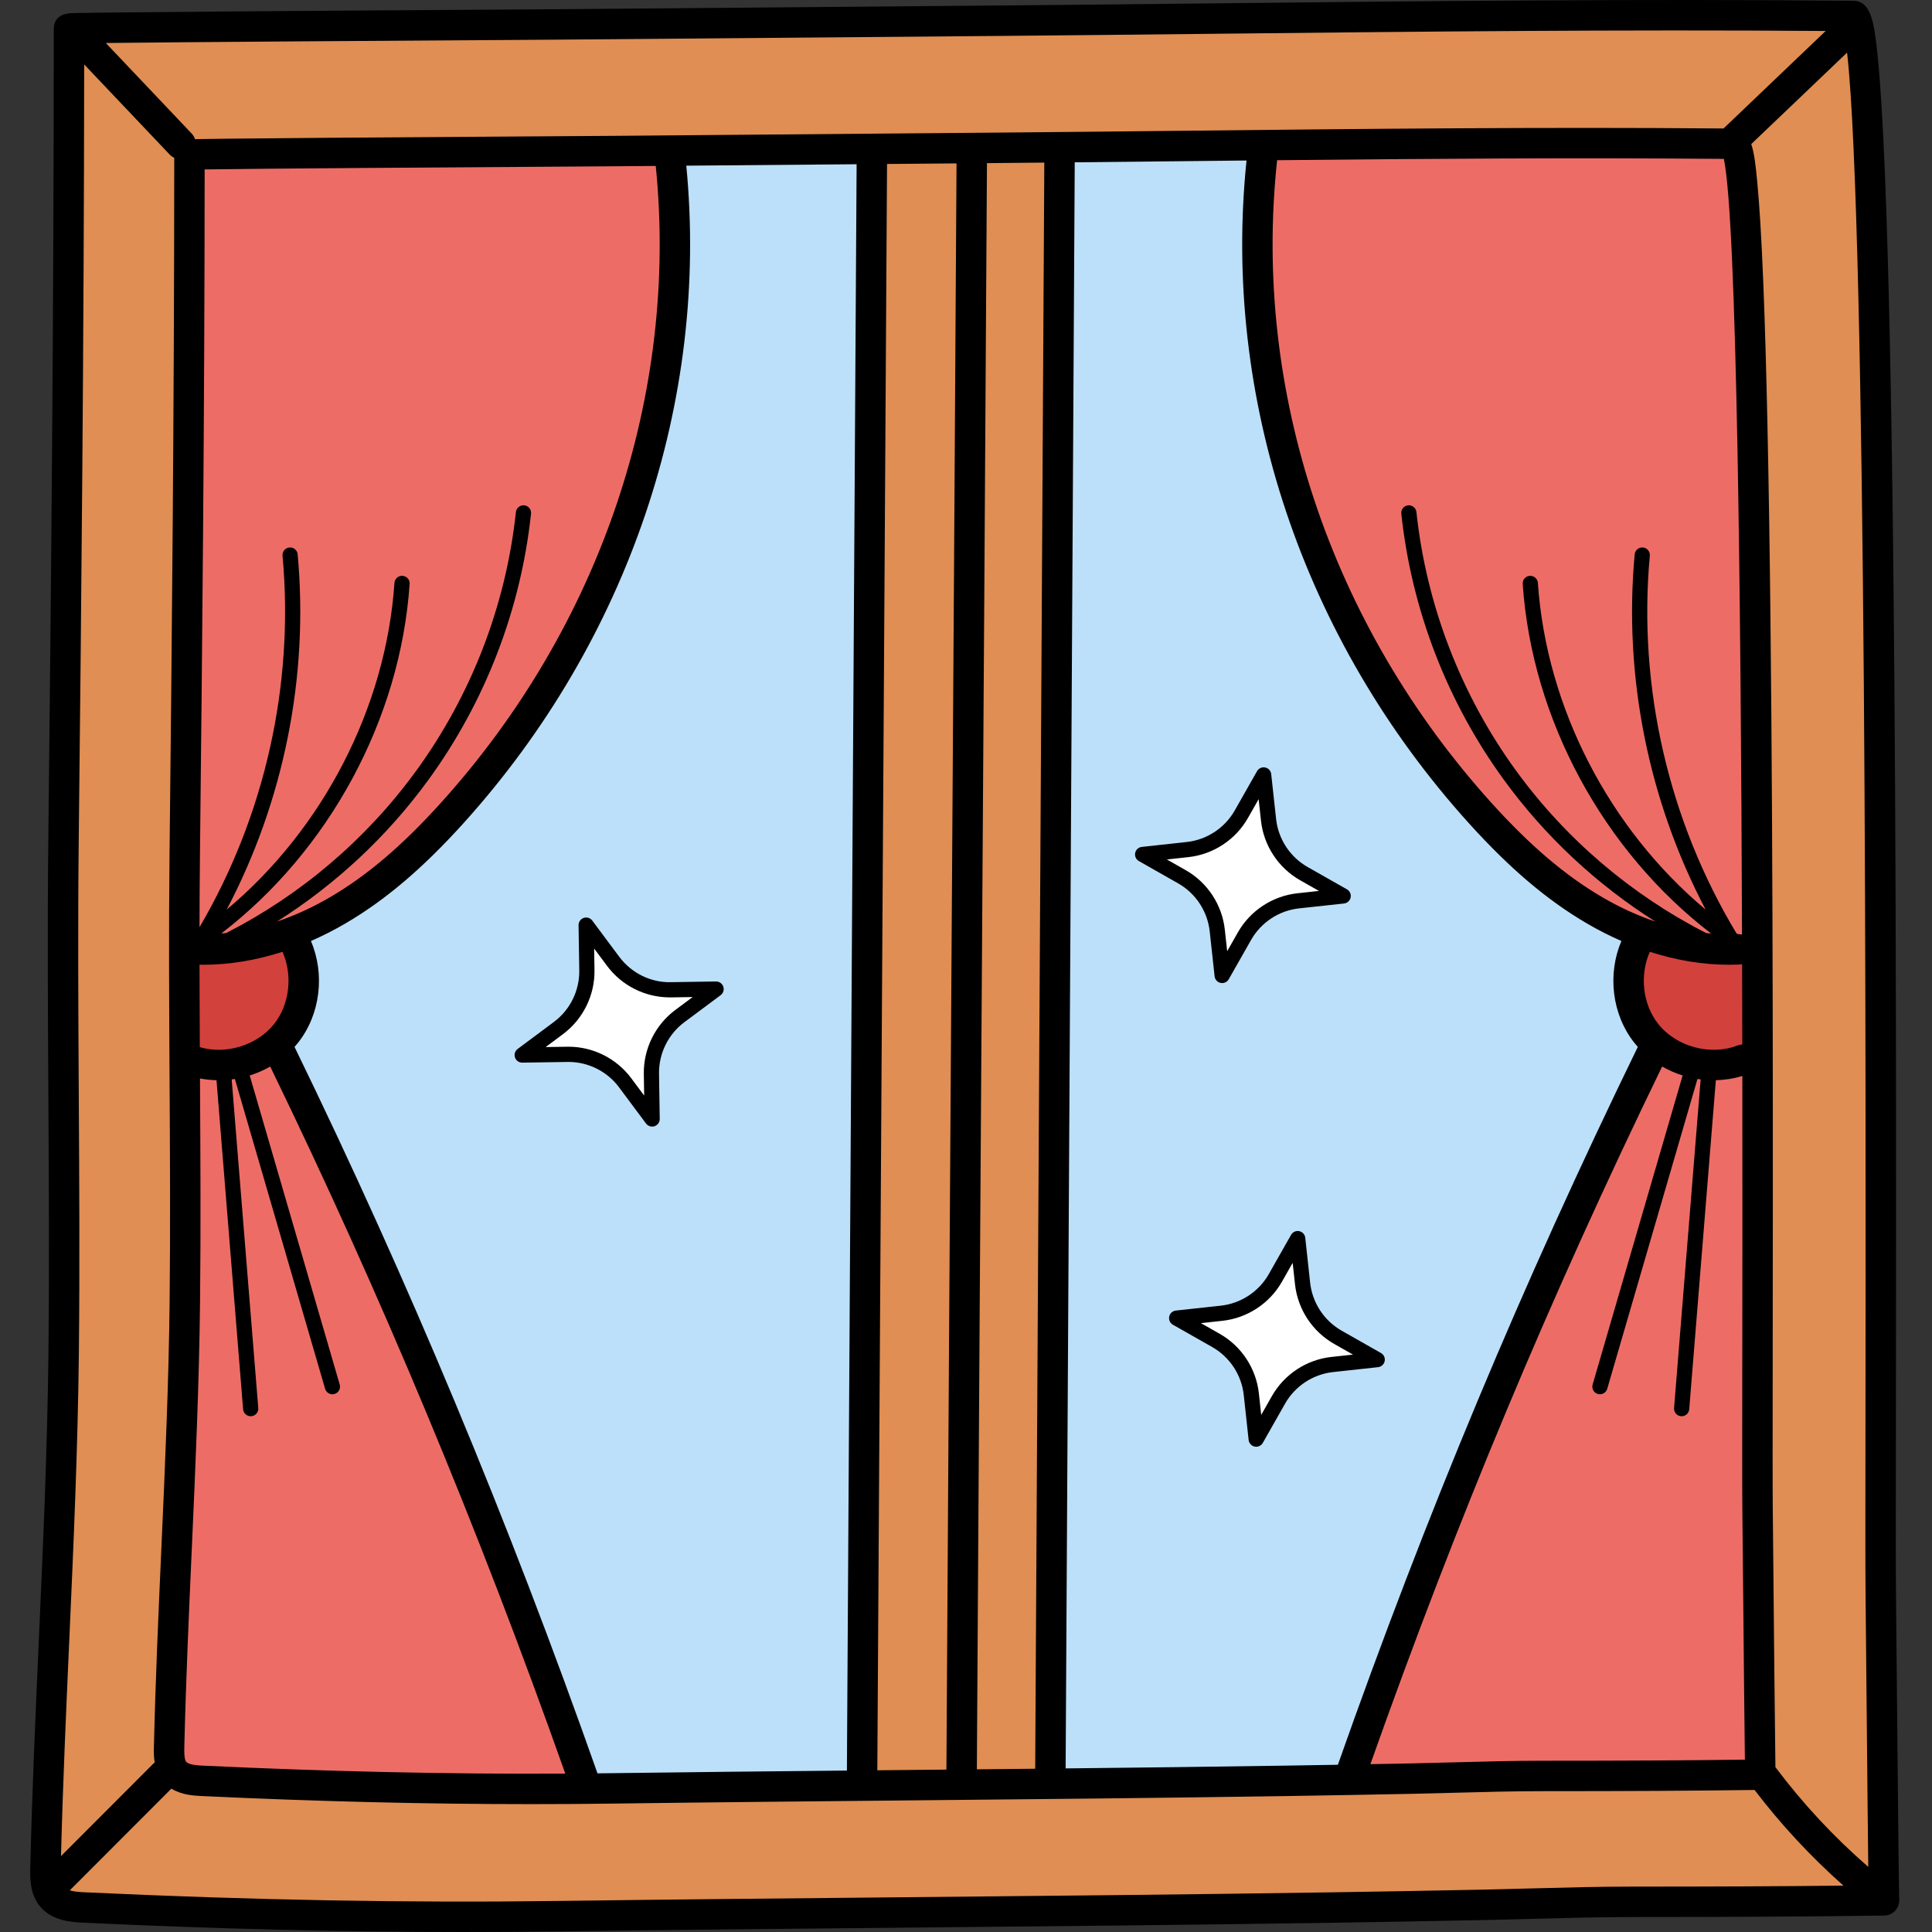 <svg viewBox="-8 0 512 512.002" xmlns="http://www.w3.org/2000/svg"><rect x="-8" y="0" width="512" height="512.002" fill="#333333" stroke="none"/><path d="m337.18 340.148-1.289-11.855-5.891 10.363c-2.961 5.227-8.293 8.734-14.266 9.387l-11.871 1.293 10.379 5.875c5.23 2.973 8.738 8.309 9.391 14.273l1.273 11.859 5.895-10.375c2.965-5.223 8.301-8.73 14.277-9.379l11.855-1.289-10.375-5.879c-5.223-2.973-8.73-8.309-9.379-14.273zm0 0" fill="#fff"/><path d="m314.602 246.609 1.289 11.84 5.891-10.359c2.961-5.223 8.301-8.73 14.277-9.379l11.855-1.293-10.375-5.875c-5.223-2.973-8.73-8.312-9.383-14.277l-1.289-11.84-5.887 10.359c-2.965 5.219-8.297 8.727-14.27 9.379l-11.867 1.289 10.375 5.875c5.238 2.98 8.742 8.316 9.383 14.281zm0 0" fill="#fff"/><path d="m169.512 262.32c-5.891 0-11.512-2.82-15.035-7.543l-7.121-9.578.188 11.934c.098 6.004-2.723 11.73-7.547 15.324l-9.559 7.121 11.883-.188h.332c5.898 0 11.516 2.82 15.027 7.547l7.129 9.539-.188-11.898c-.102-6.008 2.719-11.734 7.543-15.324l9.559-7.117-11.891.184zm0 0" fill="#fff"/><path d="m427.531 276.121c-.273-.312-.539-.621-.805-.965-5.48-6.883-6.734-16.691-3.195-24.992l.777-1.82-1.816-.793c-3.035-1.332-6.023-2.852-8.883-4.527-10.387-6.062-20.203-14.395-30.887-26.223-43.559-48.246-64.844-111.691-58.395-174.062l.23-2.23-2.242.023c-5.68.062-11.352.121-16.988.191l-1.219.012c-9.105.098-18.207.191-27.309.277l-1.969.02-.016 1.969c-.312 53.621-.617 107.039-.914 160.406l-.293 52.094c-.391 70.934-.793 141.859-1.211 213.141l-.012 2.035 2.031-.023c17.246-.184 37.656-.422 58.289-.738 4.367-.066 8.781-.145 13.227-.223l2.039-.035.461-1.309c23.477-66.602 48.703-126.984 79.391-190.031l.586-1.195zm-120.824-50.992c5.957-.648 11.281-4.148 14.254-9.359l5.918-10.422h-.004v-2l.016 2.012 1.301 11.898c.652 5.973 4.152 11.301 9.363 14.254l10.398 5.941-11.898 1.289c-5.961.652-11.289 4.156-14.242 9.371l-5.945 10.402-1.289-11.902c-.648-5.965-4.152-11.297-9.371-14.25l-10.398-5.945zm38.379 136.496c-5.969.648-11.293 4.148-14.254 9.359l-5.941 10.402-1.289-11.895c-.652-5.965-4.156-11.297-9.371-14.25l-10.402-5.941 11.898-1.293c5.957-.645 11.285-4.148 14.254-9.367 0 0 5.918-10.41 5.922-10.414v-2l.012 2.012 1.301 11.898c.648 5.973 4.148 11.301 9.359 14.254l10.402 5.941zm0 0" fill="#bce0f9"/><path d="m171.883 44.094c6.012 61.91-15.32 124.859-58.527 172.707-10.668 11.824-20.477 20.156-30.875 26.227-2.855 1.672-5.844 3.191-8.883 4.523l-1.812.793.777 1.82c3.539 8.297 2.285 18.109-3.211 25.012-.254.324-.527.633-.801.941l-.883 1 .586 1.199c30.227 62.098 56.461 125 80.203 192.301l.473 1.344 1.426-.012c1.23-.008 2.465-.023 3.695-.043l.336-.004c20.781-.273 42.059-.488 62.074-.684l1.969-.02.012-1.969c.305-51.969.617-103.645.934-155.242l.355-59.336c.441-70.191.871-140.379 1.281-211.121l.012-2.027-49.355.414zm.293 225.184c-4.812 3.59-7.625 9.312-7.523 15.305l.152 11.977-7.148-9.602c-3.516-4.719-9.125-7.535-15.004-7.535h-.277l-12 .164 9.602-7.148c4.809-3.578 7.625-9.301 7.535-15.309l-.152-11.973 7.148 9.602c3.523 4.723 9.094 7.539 14.902 7.539l12.367-.168zm0 0" fill="#bce0f9"/><path d="m456.199 447.152c-.129-12.809-.277-28.059-.367-37.852-.051-4.879-.082-8.398-.09-9.582-.059-4.844-.043-17.441-.027-34.883l.012-10.434c.023-17.695.051-41.934.016-69.266l-.004-2.699-2.582.789c-2.082.637-4.262.988-6.484 1.043l-1.797.047-7.223 89-.016-.004 7.203-88.965-4.434-.633-24.426 83.766 24.398-83.793-1.871-.586c-1.766-.551-3.457-1.289-5.027-2.195l-1.859-1.07-.938 1.93c-29.852 61.48-54.449 120.297-77.406 185.098l-.965 2.727 13.559-.27c3.887-.078 7.762-.18 11.641-.289l1.285-.035c7.25-.188 14.746-.383 22.113-.383 20.938 0 37.941-.09 53.523-.281l2-.023-.055-4.766c-.059-4.188-.117-9.984-.18-16.391zm0 0" fill="#ed6d66"/><path d="m328.633 40.469-.191 1.766c-.012.105-.016.207-.016.312-6.539 61.426 14.352 123.945 57.32 171.535 10.395 11.512 19.898 19.594 29.91 25.438 4.695 2.734 9.543 4.957 14.402 6.605l1.711-3.586c-15.527-9.828-28.855-22.297-39.613-37.062-14.844-20.414-24.113-44.461-26.773-69.551 2.688 25.086 11.957 49.129 26.801 69.531 13.266 18.219 30.918 33.289 51.047 43.582l.324.168.359.039c.449.055.898.094 1.363.137l6.879.625-5.477-4.203c-28.367-21.773-46.742-55.863-49.125-91.199 2.277 33.316 19.168 66.211 45.184 87.988l3.055-2.465c-13.48-25.617-20.031-53.98-19.18-82.625-.875 31.691 7.434 63.574 23.816 90.809l.219.363.488.34c.062.039.125.082.184.129l.582.414h.68l.168-.004c.125 0 .27.02.445.062l2.469.578-.012-2.535c-.418-123.426-2.055-192.727-4.852-205.977l-.332-1.57-1.609-.016c-11.594-.102-23.484-.148-36.348-.148-28.328 0-56.199.242-82.098.5zm98.125 113.301c.027-.543.062-1.086.098-1.625-.035.539-.074 1.082-.098 1.625zm0 0" fill="#ed6d66"/><path d="m50.812 249.383c.453-.039.898-.082 1.355-.133l.359-.043.324-.164c20.141-10.293 37.789-25.363 51.047-43.586 14.852-20.398 24.121-44.441 26.844-69.527-2.691 25.094-11.969 49.141-26.82 69.547-10.738 14.762-24.062 27.23-39.602 37.066l1.711 3.582c4.859-1.645 9.707-3.871 14.406-6.605 10.012-5.844 19.512-13.93 29.906-25.438 42.629-47.215 63.562-109.293 57.426-170.309l-.184-1.816-13.027.105c-1.938.02-7.887.059-16.102.109l-4.543.031c-25.863.168-74.004.484-87.703.699l-1.969.031-.004 1.969c-.027 63.555-.645 127.656-1.25 181.977-.07 6.457-.098 12.863-.117 18.828l-.027 7.406 1.863-3.172zm-4.215-2.66c15.781-26.895 23.758-58.285 22.902-89.406.859 28.711-5.688 57.145-19.199 82.812l3.055 2.469c26.023-21.781 42.906-54.676 45.211-87.98-2.41 35.328-20.785 69.418-49.152 91.188l-4.145 3.184zm22.672-94.613c.043.754.082 1.508.121 2.262-.035-.754-.078-1.508-.121-2.262zm0 0" fill="#ed6d66"/><path d="m45.766 469.918c30.504 1.434 58.922 2.129 86.883 2.129 3.066 0 6.125-.008 9.172-.023l2.816-.02-.941-2.648c-23.23-65.555-48.836-126.914-78.285-187.586l-.938-1.934-1.859 1.07c-1.566.902-3.262 1.641-5.039 2.195l-1.871.586 24.379 83.793-23.91-82.098-.52-1.652-1.711.234c-.258.035-.508.07-.754.098l-1.938.211 7.191 89.043c-.008 0-.012 0-.02 0l-7.203-88.996-1.793-.047c-1.398-.039-2.758-.188-4.043-.438l-2.383-.461v2.426l.008 1.355c.105 18.816.219 38.27.012 57.402-.238 22.188-1.238 44.59-2.207 66.254-.727 16.137-1.555 34.426-1.961 52.102-.055 2.082-.023 4.047.945 5.234 1.027 1.27 3.012 1.617 5.969 1.77zm0 0" fill="#ed6d66"/><g fill="#e08e53"><path d="m488.5 433.273c-.059-5.719-.098-9.844-.109-11.223-.07-6.293-.047-24.68-.02-45.965.098-78.203.391-316.18-4.883-362.371l-.457-4-29.23 27.898.406 1.211c.789 2.324 1.117 5.711 1.434 8.996.621 6.168 1.176 15.27 1.652 27.051.836 20.785 1.473 50.477 1.891 88.25.746 67.156.66 146.527.613 193.949l-.004 2.855c-.031 20.035-.039 34.465.008 39.742l.016 1.453c.02 1.73.047 4.574.078 8.137.145 15.18.477 50.723.609 59.082l.008.648.391.523c7.316 9.75 15.691 18.742 24.898 26.738l3.359 2.914-.238-22.215c-.152-14.746-.32-32.336-.422-43.676zm0 0"/><path d="m41.781 37.512.469 1.406 1.48-.039 1.293-.02c1.629-.035 3.898-.062 6.676-.094l1.094-.016c6.566-.066 15.645-.148 25.715-.227 18.535-.148 40.406-.289 56.043-.387l3.883-.023c8.215-.051 14.168-.09 16.094-.113l101.199-.848c16.535-.141 33.055-.32 49.555-.5l.52-.004c34.527-.371 70.23-.75 105.824-.75 13.133 0 25.273.051 37.117.152l.812.008 31.219-29.809-4.934-.039c-12.277-.094-24.793-.137-38.27-.137-41.352 0-82.848.441-122.977.863l-.285.004c-18.73.207-38.094.418-57.293.582l-116.922.977c-2.219.023-8.996.07-18.375.133-23.129.141-79.336.504-101.703.77l-4.578.055 25.902 27.297c.199.215.348.473.441.758zm0 0"/><path d="m458.57 473.148-.609-.801-1.008.016c-16.234.219-33.52.316-56.043.316-7.637 0-15.434.207-22.973.402l-.324.012c-3.883.109-7.766.219-11.652.285-11.289.234-22.457.434-33.191.594-31.887.488-63.895.812-99.426 1.148-24.078.223-52.02.492-78.906.852-7.574.094-14.672.141-21.707.141-27.98 0-56.488-.699-87.16-2.141-1.773-.078-4.746-.215-7.094-1.672l-1.348-.836-30.465 30.496 3.27.934c1.57.449 3.438.535 4.445.586 35.355 1.652 68.18 2.457 100.348 2.457 8.391 0 16.859-.055 25.172-.168 30.496-.398 61.746-.703 91.145-.977l1.277-.016c37.25-.355 75.77-.723 113.613-1.305 15.055-.238 27.23-.457 38.316-.684 4.445-.09 8.879-.207 13.32-.324l.297-.012c8.801-.234 17.898-.48 26.855-.48 22.078 0 39.816-.086 55.832-.262l5.188-.059-3.883-3.438c-8.496-7.523-16.332-15.957-23.289-25.066zm0 0"/><path d="m251.551 43.219c-.371 64.801-.801 130.359-1.211 193.762l-.281 43.379c-.398 61.984-.809 125.516-1.176 188.512l-.016 2.031 19.461-.188.012-1.969c.32-54.008.621-107.812.922-161.57l.289-51.691c.391-70.68.789-141.348 1.199-212.379l.012-2.031-19.199.176zm0 0"/><path d="m223.801 254.68-.051 8.078c-.422 68.602-.844 137.227-1.25 206.371l-.012 2.031 10.82-.109 11.492-.105.012-1.973c.43-73.57.922-148.949 1.348-213.828.449-69.281.91-140.891 1.332-211.832l.012-2.027-22.41.184-.012 1.973c-.422 70.777-.852 141.008-1.281 211.238zm0 0"/><path d="m34.332 468.566.812-.734-.18-1.078c-.242-1.434-.203-2.812-.176-3.926.402-17.172 1.18-34.625 1.93-51.504l.031-.691c.969-21.629 1.969-43.988 2.211-66.121.203-19.617.09-39.312-.02-58.363-.113-18.426-.242-39.312-.012-59.312.613-55.242 1.242-120.426 1.25-185.023v-1.273l-1.152-.539c-.258-.117-.461-.262-.625-.434l-26.086-27.504-.004 5.008c-.062 72.047-.762 144.203-1.441 205.277-.258 22.508-.125 45.418.004 67.57l.008.887c.129 22.02.262 44.793.02 67.516-.27 25.461-1.422 51.316-2.539 76.316l-.008.227c-.914 20.23-1.707 38.48-2.184 56.969l-.129 5.012 28.055-28.078c.082-.066.16-.133.234-.199zm0 0"/></g><path d="m455.672 255.492-.012-2.551-2.477.621c-.125.031-.227.047-.344.051-.859.039-1.719.059-2.59.059-6.66 0-13.527-1.121-20.406-3.332l-1.707-.551-.73 1.637c-3.098 6.914-2.094 15.438 2.496 21.199 3.715 4.68 9.938 7.586 16.246 7.586 2.492 0 4.879-.438 7.105-1.312.152-.062.34-.098.562-.109l1.906-.094-.004-2.141c-.008-6.879-.02-13.91-.047-21.062zm0 0" fill="#d3413d"/><path d="m67.957 249.789-1.707.547c-6.891 2.215-13.758 3.336-20.41 3.336-.145 0-.285-.004-.43-.008-.18-.008-.359-.012-.539-.012h-2.004l.004 2c.012 7.324.039 14.625.078 21.871l.012 1.488 1.43.418c1.77.52 3.637.781 5.551.781 6.309 0 12.531-2.906 16.246-7.586 4.59-5.766 5.594-14.289 2.5-21.199zm0 0" fill="#d3413d"/><path d="m156.055 288.152 7.148 9.598c.387.523.992.812 1.617.812.215 0 .434-.035.648-.109.828-.281 1.379-1.062 1.367-1.938l-.188-11.969c-.082-5.355 2.434-10.465 6.727-13.664l9.598-7.148c.703-.523.988-1.438.707-2.266-.281-.82-1.047-1.367-1.91-1.367-.008 0-.02 0-.031 0l-11.965.188c-5.336.125-10.465-2.434-13.664-6.73l-7.152-9.598c-.523-.703-1.438-.984-2.266-.703s-1.379 1.066-1.367 1.938l.188 11.969c.086 5.355-2.43 10.465-6.727 13.664l-9.598 7.152c-.703.52-.988 1.434-.707 2.266.281.816 1.047 1.363 1.91 1.363h.031l11.965-.184c.09-.004.176-.004.262-.004 5.262 0 10.254 2.504 13.406 6.73zm-13.406-10.762c-.105 0-.215 0-.324.004l-5.723.09 4.59-3.422c5.332-3.973 8.457-10.312 8.352-16.961l-.09-5.727 3.422 4.594c3.906 5.246 10.105 8.352 16.641 8.352h.32l5.723-.09-4.59 3.418c-5.332 3.973-8.457 10.312-8.352 16.961l.09 5.727-3.422-4.594c-3.906-5.246-10.105-8.352-16.637-8.352zm0 0"/><path d="m312.586 246.828 1.297 11.898c.094.871.738 1.582 1.594 1.758.137.027.273.039.41.039.715 0 1.387-.379 1.75-1.02l5.91-10.406c2.645-4.66 7.402-7.789 12.727-8.367l11.898-1.293c.871-.094 1.582-.738 1.758-1.598.176-.855-.219-1.73-.98-2.16l-10.406-5.906c-4.66-2.648-7.785-7.406-8.363-12.73l-1.297-11.898c-.094-.871-.738-1.578-1.594-1.754-.863-.18-1.73.219-2.16.977l-5.91 10.41c-2.645 4.656-7.402 7.785-12.727 8.363l-11.898 1.297c-.871.094-1.582.738-1.758 1.594-.176.859.219 1.73.98 2.16l10.406 5.91c4.66 2.645 7.785 7.402 8.363 12.727zm-5.66-19.68c6.609-.719 12.516-4.598 15.797-10.379l2.828-4.98.621 5.691c.719 6.609 4.598 12.516 10.379 15.797l4.98 2.828-5.691.621c-6.609.719-12.516 4.598-15.797 10.379l-2.828 4.98-.621-5.691c-.715-6.609-4.598-12.516-10.379-15.797l-4.98-2.828zm0 0"/><path d="m345.297 363.609 11.898-1.293c.871-.094 1.578-.738 1.758-1.594.176-.855-.219-1.73-.98-2.16l-10.41-5.91c-4.656-2.645-7.785-7.406-8.363-12.727l-1.293-11.902c-.094-.867-.738-1.578-1.598-1.754s-1.727.219-2.16.977l-5.91 10.41c-2.645 4.66-7.402 7.785-12.727 8.363l-11.898 1.293c-.871.094-1.582.742-1.758 1.598-.176.855.219 1.727.98 2.16l10.41 5.906c4.656 2.645 7.785 7.402 8.363 12.727l1.293 11.902c.098.867.738 1.578 1.598 1.754.137.031.273.043.406.043.715 0 1.391-.383 1.754-1.023l5.906-10.406c2.645-4.656 7.406-7.781 12.73-8.363zm-16.234 6.375-2.828 4.98-.617-5.691c-.719-6.613-4.598-12.52-10.383-15.801l-4.98-2.824 5.691-.621c6.613-.719 12.52-4.598 15.801-10.383l2.824-4.98.621 5.695c.719 6.609 4.602 12.516 10.383 15.797l4.98 2.828-5.695.617c-6.609.719-12.516 4.602-15.797 10.383zm0 0"/><path d="m495.305 503.238c-.117-3.043-.555-49.902-.746-70.027-.051-5.723-.09-9.852-.105-11.223-.062-6.078-.043-22.781-.016-45.902.066-55.449.176-148.254-.703-227.41-.484-43.816-1.219-78.141-2.188-102.02-.551-13.672-1.191-24.219-1.906-31.359-.93-9.328-1.742-15.047-6.523-15.094-56.551-.531-113.648.082-168.867.68-19.082.203-38.172.41-57.281.57l-116.926.988c-2.219.02-8.996.062-18.363.125-18.141.113-46 .293-69.32.473-11.668.09-22.199.184-29.812.27-3.82.043-6.906.082-9.039.121-1.086.02-1.93.039-2.5.059-4.262.137-4.746 2.875-4.758 4.043v.039c0 75.398-.73 150.848-1.445 214.707-.254 22.867-.117 46.094.012 68.562.129 22.098.266 44.953.023 67.41-.27 25.438-1.426 51.312-2.547 76.34-.883 19.77-1.797 40.211-2.27 60.344-.062 2.594-.168 6.93 2.547 10.242 3.254 3.969 8.629 4.219 11.52 4.355 35.215 1.652 68.414 2.469 100.773 2.469 8.418 0 16.785-.055 25.109-.164 30.375-.402 61.262-.695 91.129-.98 37.672-.359 76.629-.73 114.926-1.32 12.652-.199 25.555-.426 38.348-.684 4.492-.09 8.988-.211 13.484-.332 8.816-.238 17.934-.484 26.863-.484 26.801 0 47.348-.121 66.625-.395 2.215-.031 3.988-1.844 3.973-4.062 0-.113-.004-.227-.016-.34zm-41.582-143.316c-.023 20.039-.039 34.516.016 39.82.016 1.176.047 4.695.094 9.578.09 9.789.234 25.047.367 37.855.062 6.406.125 12.203.18 16.398.012 1.016.023 1.941.035 2.754-15.438.199-32.16.285-53.508.285-7.828 0-15.77.215-23.449.422-3.875.105-7.75.211-11.621.289-3.562.07-7.117.137-10.672.203 22.898-64.637 47.535-123.559 77.316-184.887 1.719.984 3.543 1.781 5.434 2.371l-23.852 81.906c-.312 1.066.301 2.188 1.371 2.496.188.059.379.082.566.082.871 0 1.676-.57 1.934-1.453l23.91-82.105c.281.047.562.082.844.117l-7.043 87.086c-.094 1.105.734 2.082 1.844 2.168.055.008.109.008.164.008 1.039 0 1.922-.797 2.008-1.852l7.055-87.195c2.371-.055 4.734-.426 7.02-1.133.043 30.305.012 56.871-.012 74.785zm-445.555 131.961c.488-19.004 1.344-38.27 2.18-56.934 1.121-25.09 2.281-51.039 2.555-76.613.242-22.523.105-45.41-.023-67.543-.129-22.434-.266-45.629-.012-68.426.684-61.199 1.383-133.043 1.441-205.297l22.641 23.871c.359.379.781.664 1.227.871-.004 65.004-.633 129.973-1.25 184.996-.219 19.793-.102 39.902.012 59.348.113 19.125.227 38.902.02 58.336-.234 22.004-1.234 44.398-2.203 66.051-.766 17.113-1.555 34.809-1.965 52.242-.031 1.148-.066 2.68.207 4.297-.109.09-.223.164-.324.266zm157.613-447.91c6.082 60.473-14.617 121.918-56.922 168.77-10.25 11.352-19.598 19.312-29.43 25.047-4.617 2.695-9.324 4.844-14.039 6.441 15.582-9.855 29.25-22.594 40.156-37.578 15.055-20.688 24.457-45.07 27.184-70.512.117-1.109-.684-2.102-1.789-2.223-1.09-.117-2.102.684-2.219 1.789-2.656 24.742-11.793 48.453-26.438 68.574-13.16 18.09-30.465 32.824-50.34 42.98-.438.051-.875.094-1.312.129 28.555-21.918 47.48-56.746 49.926-92.641.074-1.113-.762-2.074-1.875-2.148-1.105-.074-2.07.762-2.148 1.875-2.254 33.102-18.988 65.262-44.465 86.586 15.133-28.75 21.789-61.73 18.816-94.148-.102-1.109-1.066-1.926-2.191-1.824-1.105.102-1.926 1.082-1.82 2.191 3.129 34.129-4.676 68.898-22 98.434.012-6.285.047-12.57.113-18.816.605-54.176 1.227-117.984 1.25-182 14.543-.227 67.809-.57 92.23-.723 8.223-.055 14.172-.094 16.113-.109zm-101.156 227.41c-4.508 5.668-12.738 8.156-19.672 6.125-.039-7.234-.074-14.535-.086-21.855.324.004.648.02.969.02 6.91 0 13.988-1.164 21.027-3.434 2.734 6.125 1.941 13.891-2.238 19.145zm-23.777 191.594c.41-17.352 1.199-35 1.961-52.07.973-21.723 1.977-44.184 2.211-66.328.211-19.5.094-39.309-.02-58.469 0-.102 0-.203 0-.305 1.441.277 2.906.43 4.375.465l7.051 87.195c.086 1.055.969 1.852 2.008 1.852.055 0 .109 0 .164-.004 1.109-.09 1.938-1.062 1.848-2.172l-7.047-87.082c.285-.039.566-.074.848-.117l23.91 82.105c.258.879 1.062 1.453 1.934 1.453.188 0 .375-.027.566-.082 1.066-.312 1.684-1.43 1.371-2.5l-23.852-81.902c1.887-.594 3.715-1.387 5.434-2.371 29.395 60.547 55 121.91 78.199 187.379-30.758.172-62.285-.523-95.953-2.105-1.141-.051-3.812-.18-4.508-1.027-.574-.707-.527-2.793-.5-3.914zm109.496 6.977c-23.758-67.348-50.027-130.34-80.289-192.512.301-.336.598-.68.879-1.039 6.004-7.547 7.207-18.25 3.469-27.023 3.059-1.336 6.094-2.879 9.09-4.625 10.57-6.168 20.531-14.625 31.352-26.609 43.656-48.348 65.094-111.742 59.031-174.242l45.137-.379c-.414 70.734-.844 140.93-1.277 211.117-.438 71.336-.875 142.676-1.297 214.578-20.539.199-41.438.414-62.078.688-1.336.02-2.676.031-4.016.047zm75.453-215.266c.434-70.227.863-140.457 1.277-211.234l18.418-.152c-.418 70.941-.883 142.551-1.336 211.828-.453 69.934-.922 142.227-1.344 213.836-3.18.031-6.363.062-9.523.09-2.918.027-5.852.059-8.789.086.422-71.859.859-143.156 1.297-214.453zm26.426.496c.449-69.32.914-140.965 1.332-211.953l2.223-.02c4.328-.035 8.652-.078 12.977-.121-.414 71.027-.812 141.707-1.203 212.383-.398 70.969-.793 141.938-1.211 213.262-5.172.051-10.324.102-15.461.152.418-71.566.891-143.812 1.344-213.703zm23.391.332c.395-70.715.789-141.434 1.203-212.5 9.516-.098 19.027-.195 28.535-.297 5.641-.062 11.309-.121 16.992-.184-6.512 62.938 14.926 126.906 58.902 175.609 10.82 11.984 20.785 20.441 31.352 26.609 2.996 1.746 6.031 3.289 9.09 4.625-3.738 8.773-2.535 19.477 3.469 27.023.281.359.578.703.879 1.039-30.719 63.113-55.992 123.598-79.484 190.242-4.66.082-9.293.16-13.867.227-19.344.301-38.879.531-58.281.738.418-71.281.812-142.207 1.211-213.133zm155.855 15.867c-4.184-5.254-4.977-13.02-2.242-19.145 7.039 2.27 14.117 3.434 21.027 3.434.895 0 1.789-.02 2.68-.059.254-.012.5-.051.742-.109.02 7.227.035 14.336.047 21.285-.406.023-.816.094-1.215.25-7.191 2.82-16.234.387-21.039-5.656zm17.371-229.277c3.453 16.312 4.516 117.5 4.809 205.57-.344-.078-.699-.133-1.07-.117-.012 0-.023 0-.035 0-.133-.094-.27-.188-.402-.281-17.973-29.867-26.109-65.262-22.922-99.996.102-1.109-.715-2.09-1.824-2.191-1.117-.102-2.09.715-2.191 1.824-2.973 32.418 3.684 65.395 18.812 94.145-25.473-21.324-42.207-53.48-44.461-86.582-.074-1.113-1.043-1.949-2.148-1.875-1.109.074-1.949 1.035-1.875 2.148 2.445 35.895 21.371 70.723 49.926 92.641-.438-.039-.875-.078-1.312-.129-19.875-10.156-37.176-24.895-50.34-42.98-14.645-20.121-23.785-43.836-26.438-68.574-.117-1.105-1.121-1.91-2.219-1.789-1.105.121-1.91 1.113-1.789 2.219 2.727 25.441 12.129 49.824 27.184 70.516 10.902 14.984 24.574 27.723 40.156 37.578-4.715-1.602-9.422-3.746-14.039-6.441-9.828-5.738-19.184-13.695-29.434-25.047-42.598-47.184-63.301-109.16-56.801-170.043.008-.082-.004-.164 0-.246 39.031-.395 78.871-.691 118.414-.348zm13.664 426.203c-.133-8.277-.461-43.227-.609-59.062-.047-4.887-.082-8.414-.094-9.59-.055-5.258-.039-19.715-.016-39.723.059-47.996.152-128.32-.605-196.832-.418-37.926-1.055-67.641-1.895-88.312-.477-11.844-1.035-20.984-1.652-27.172-.359-3.602-.695-6.961-1.535-9.434l25.398-24.242c5.254 46.016 4.973 280.883 4.875 362.137-.027 23.148-.047 39.871.02 45.996.012 1.367.051 5.496.105 11.215.105 11.336.27 28.93.422 43.684.07 6.84.137 13.047.191 17.766-9.109-7.906-17.371-16.777-24.605-26.43zm-340.773-457.68c9.379-.062 16.16-.105 18.383-.125l116.922-.984c19.117-.16 38.215-.367 57.301-.574 52.828-.57 107.371-1.148 161.484-.734l-27.062 25.836c-48.078-.414-96.57.102-143.496.609-16.504.176-33.02.355-49.551.492l-101.199.855c-1.938.016-7.883.055-16.094.105-15.738.102-39.801.254-59.926.41-10.066.082-19.152.16-25.719.234-3.293.035-5.957.07-7.793.105-.492.008-.926.016-1.297.027-.18-.539-.469-1.055-.887-1.492l-22.754-23.996c21.809-.262 75.762-.605 101.688-.77zm275.914 489.828c-4.48.121-8.957.242-13.434.332-12.777.258-25.668.488-38.309.684-38.273.59-77.215.961-114.879 1.32-29.875.285-60.766.578-91.156.98-40.164.535-81.188-.219-125.398-2.297-1.055-.047-2.691-.129-3.988-.5l26.938-26.973c2.773 1.715 6.07 1.875 8.059 1.969 30.492 1.434 59.234 2.141 87.254 2.141 7.285 0 14.527-.047 21.734-.145 26.297-.348 53.039-.602 78.898-.848 32.598-.312 66.305-.633 99.441-1.145 10.871-.168 22.039-.367 33.195-.59 3.891-.078 7.781-.184 11.676-.289 7.625-.207 15.512-.418 23.23-.418 22.523 0 39.91-.098 56.074-.32 7.008 9.188 14.902 17.695 23.555 25.352-16.238.18-33.938.262-55.812.262-9.039 0-18.207.246-27.078.484zm0 0"/></svg>